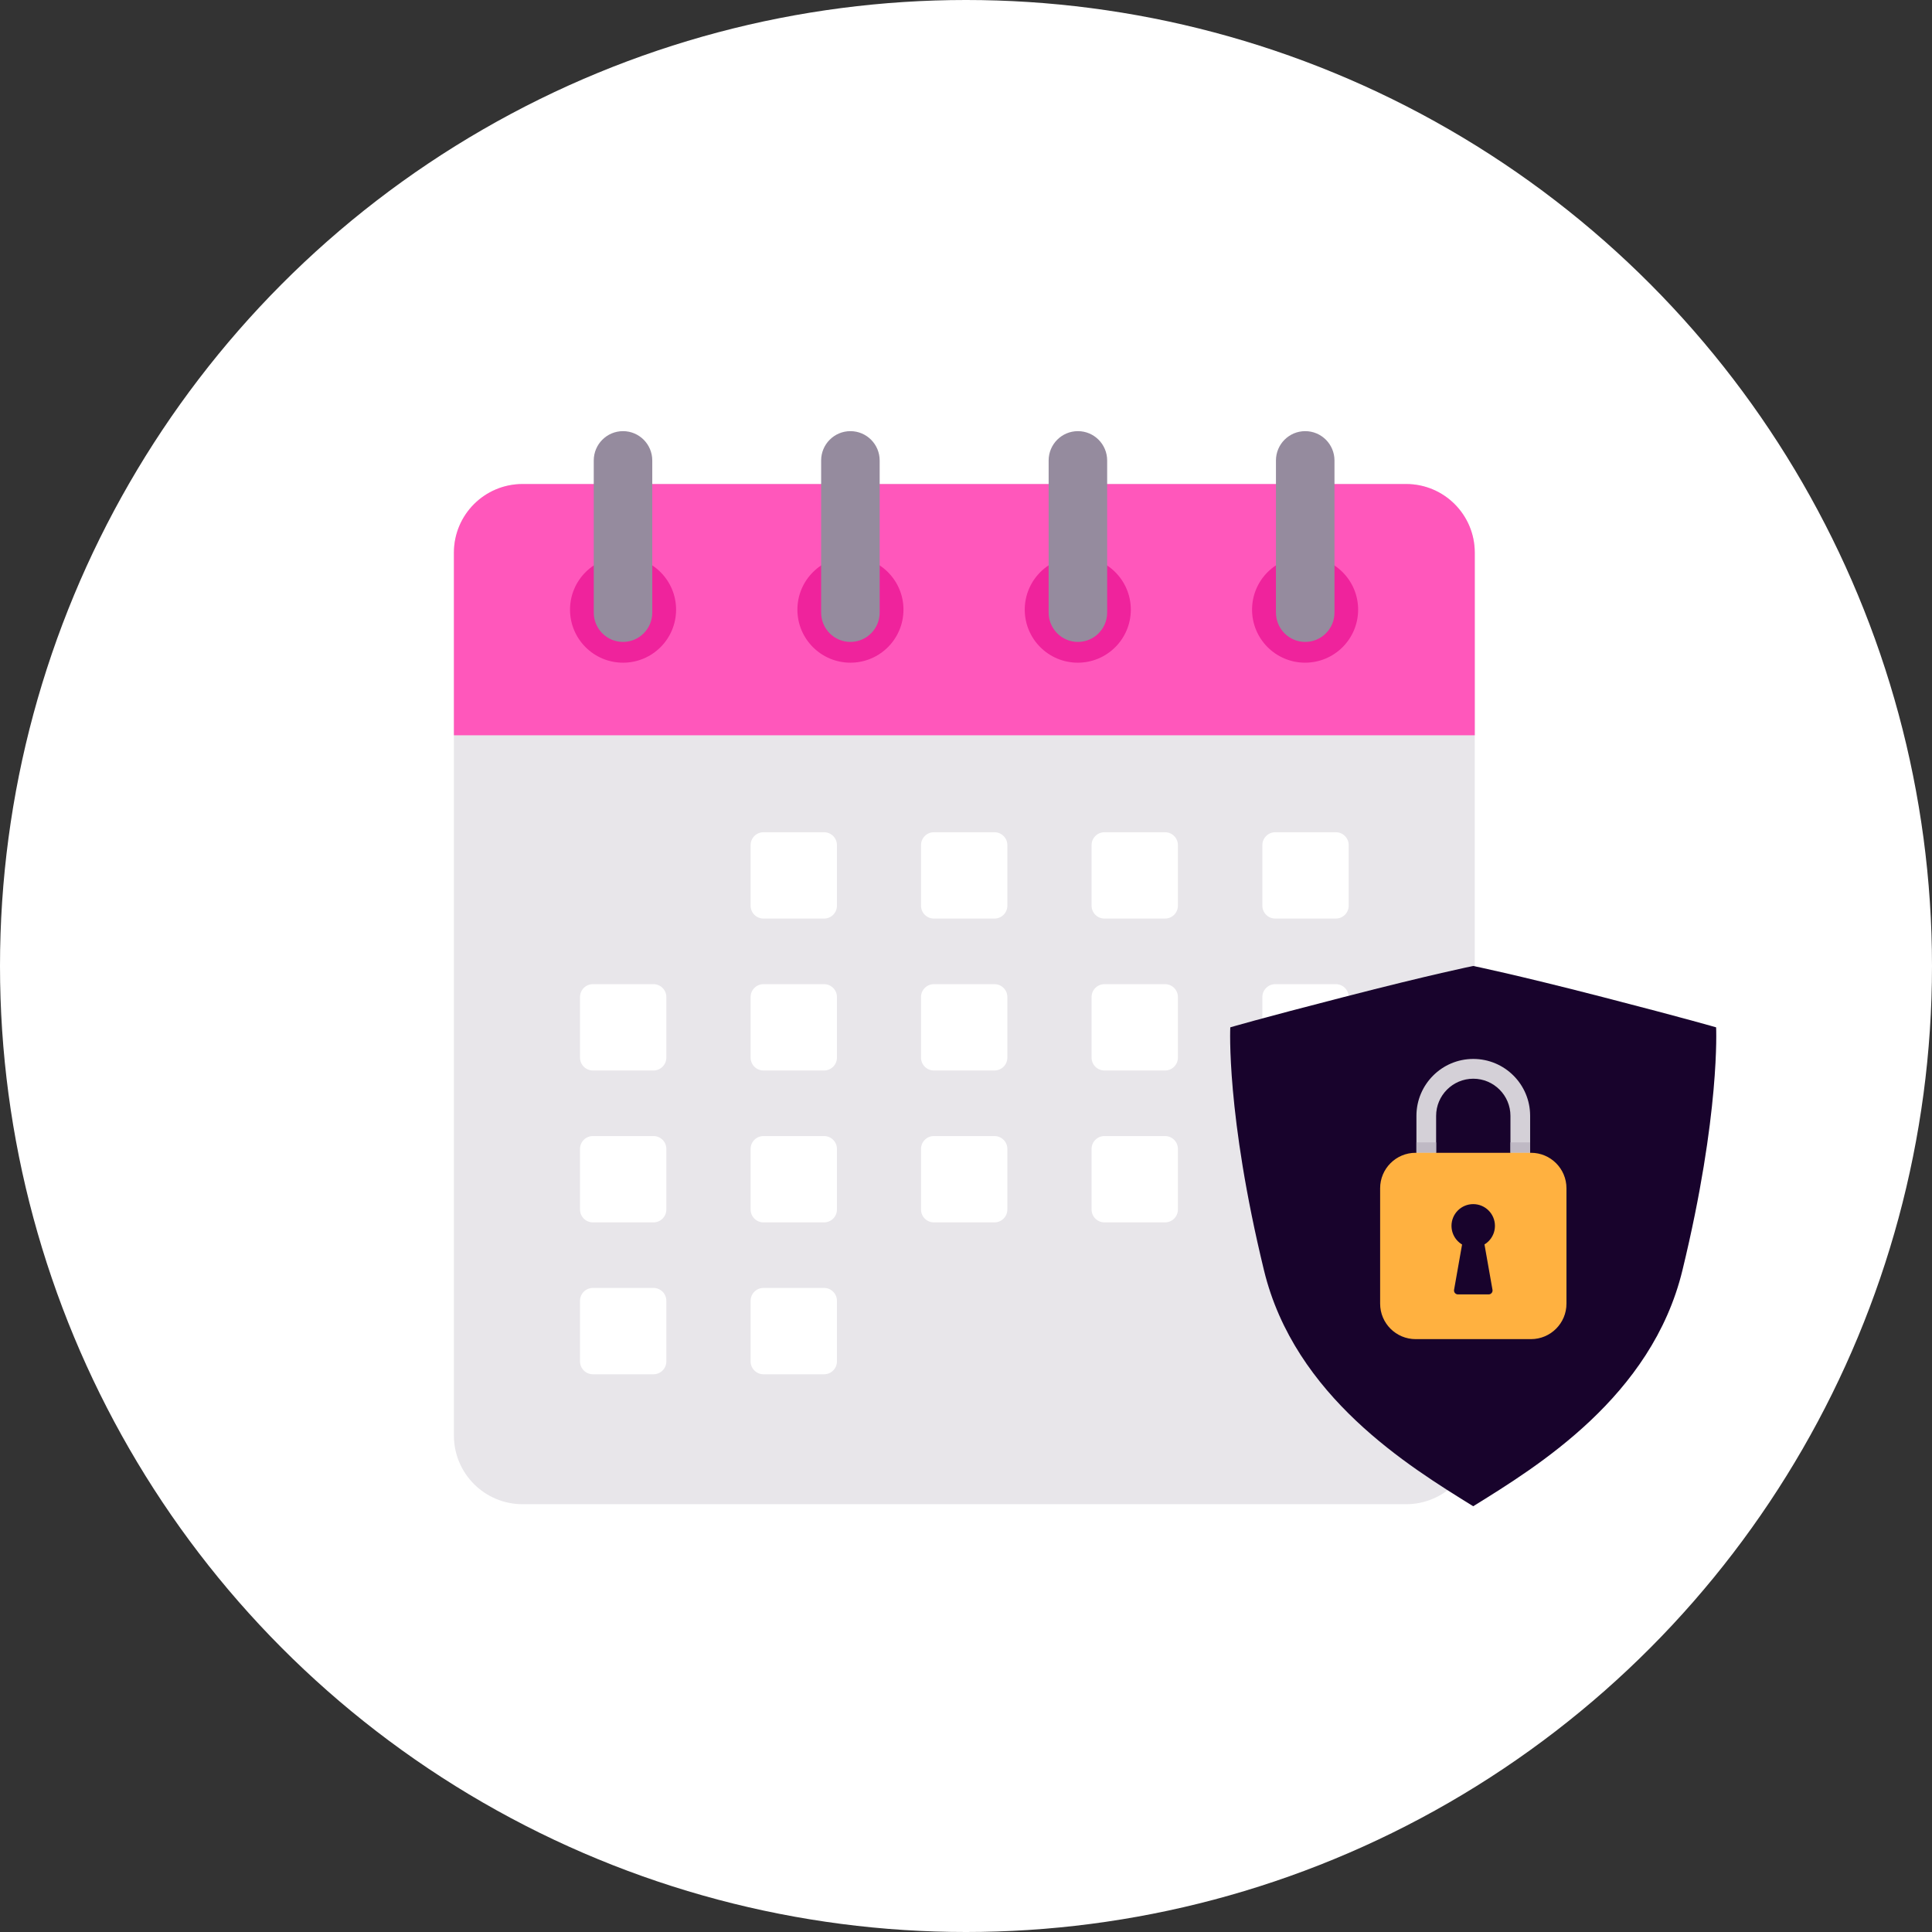<?xml version="1.0" encoding="UTF-8"?>
<svg xmlns="http://www.w3.org/2000/svg" width="200" height="200" viewBox="0 0 200 200" fill="none">
  <rect x="0" y="0" width="200" height="200" fill="#333333" stroke="none"/>
  <ellipse cx="100" cy="100" rx="100" ry="100" fill="white"></ellipse>
  <path d="M145.561 50.105H54.095C50.17 50.105 46.988 53.287 46.988 57.212V148.607C46.988 152.532 50.17 155.714 54.095 155.714H145.561C149.486 155.714 152.668 152.532 152.668 148.607V57.212C152.668 53.287 149.486 50.105 145.561 50.105Z" fill="#E8E6EA"></path>
  <path d="M54.095 50.105H145.561C149.488 50.105 152.668 53.285 152.668 57.212V76.116H46.988V57.212C46.988 53.285 50.169 50.105 54.095 50.105Z" fill="#FF57BB"></path>
  <path d="M64.498 68.602C67.53 68.602 69.988 66.144 69.988 63.112C69.988 60.08 67.53 57.621 64.498 57.621C61.466 57.621 59.008 60.08 59.008 63.112C59.008 66.144 61.466 68.602 64.498 68.602Z" fill="#EF239C"></path>
  <path d="M67.523 47.671C67.523 45.993 66.167 44.632 64.494 44.632C62.821 44.632 61.465 45.993 61.465 47.671V63.413C61.465 65.091 62.821 66.451 64.494 66.451C66.167 66.451 67.523 65.091 67.523 63.413V47.671Z" fill="#958B9E"></path>
  <path d="M88.037 68.601C91.069 68.601 93.527 66.143 93.527 63.111C93.527 60.079 91.069 57.621 88.037 57.621C85.005 57.621 82.547 60.079 82.547 63.111C82.547 66.143 85.005 68.601 88.037 68.601Z" fill="#EF239C"></path>
  <path d="M91.063 47.67C91.063 45.992 89.706 44.632 88.033 44.632C86.36 44.632 85.004 45.992 85.004 47.67V63.412C85.004 65.09 86.36 66.451 88.033 66.451C89.706 66.451 91.063 65.09 91.063 63.412V47.67Z" fill="#958B9E"></path>
  <path d="M111.572 68.602C114.604 68.602 117.062 66.144 117.062 63.111C117.062 60.079 114.604 57.621 111.572 57.621C108.54 57.621 106.082 60.079 106.082 63.111C106.082 66.144 108.54 68.602 111.572 68.602Z" fill="#EF239C"></path>
  <path d="M114.613 47.67C114.613 45.992 113.257 44.632 111.584 44.632C109.911 44.632 108.555 45.992 108.555 47.67V63.412C108.555 65.09 109.911 66.451 111.584 66.451C113.257 66.451 114.613 65.09 114.613 63.412V47.67Z" fill="#958B9E"></path>
  <path d="M135.103 68.601C138.135 68.601 140.593 66.143 140.593 63.111C140.593 60.079 138.135 57.621 135.103 57.621C132.071 57.621 129.613 60.079 129.613 63.111C129.613 66.143 132.071 68.601 135.103 68.601Z" fill="#EF239C"></path>
  <path d="M138.145 47.67C138.145 45.992 136.788 44.632 135.115 44.632C133.442 44.632 132.086 45.992 132.086 47.67V63.412C132.086 65.09 133.442 66.451 135.115 66.451C136.788 66.451 138.145 65.09 138.145 63.412V47.67Z" fill="#958B9E"></path>
  <path d="M85.307 86.153H79.037C78.3 86.153 77.703 86.75 77.703 87.487V93.757C77.703 94.493 78.3 95.09 79.037 95.09H85.307C86.043 95.09 86.64 94.493 86.64 93.757V87.487C86.64 86.75 86.043 86.153 85.307 86.153Z" fill="white"></path>
  <path d="M102.947 86.153H96.677C95.941 86.153 95.344 86.75 95.344 87.487V93.757C95.344 94.493 95.941 95.09 96.677 95.09H102.947C103.684 95.09 104.281 94.493 104.281 93.757V87.487C104.281 86.75 103.684 86.153 102.947 86.153Z" fill="white"></path>
  <path d="M120.604 86.153H114.333C113.597 86.153 113 86.75 113 87.487V93.757C113 94.493 113.597 95.09 114.333 95.09H120.604C121.34 95.09 121.937 94.493 121.937 93.757V87.487C121.937 86.75 121.34 86.153 120.604 86.153Z" fill="white"></path>
  <path d="M138.283 86.153H132.013C131.277 86.153 130.68 86.75 130.68 87.487V93.757C130.68 94.493 131.277 95.09 132.013 95.09H138.283C139.02 95.09 139.617 94.493 139.617 93.757V87.487C139.617 86.75 139.02 86.153 138.283 86.153Z" fill="white"></path>
  <path d="M67.647 101.88H61.376C60.64 101.88 60.043 102.477 60.043 103.213V109.484C60.043 110.22 60.64 110.817 61.376 110.817H67.647C68.383 110.817 68.98 110.22 68.98 109.484V103.213C68.98 102.477 68.383 101.88 67.647 101.88Z" fill="white"></path>
  <path d="M85.307 101.88H79.037C78.3 101.88 77.703 102.477 77.703 103.213V109.484C77.703 110.22 78.3 110.817 79.037 110.817H85.307C86.043 110.817 86.64 110.22 86.64 109.484V103.213C86.64 102.477 86.043 101.88 85.307 101.88Z" fill="white"></path>
  <path d="M102.947 101.88H96.677C95.941 101.88 95.344 102.477 95.344 103.213V109.484C95.344 110.22 95.941 110.817 96.677 110.817H102.947C103.684 110.817 104.281 110.22 104.281 109.484V103.213C104.281 102.477 103.684 101.88 102.947 101.88Z" fill="white"></path>
  <path d="M120.604 101.88H114.333C113.597 101.88 113 102.477 113 103.213V109.484C113 110.22 113.597 110.817 114.333 110.817H120.604C121.34 110.817 121.937 110.22 121.937 109.484V103.213C121.937 102.477 121.34 101.88 120.604 101.88Z" fill="white"></path>
  <path d="M138.283 101.88H132.013C131.277 101.88 130.68 102.477 130.68 103.213V109.484C130.68 110.22 131.277 110.817 132.013 110.817H138.283C139.02 110.817 139.617 110.22 139.617 109.484V103.213C139.617 102.477 139.02 101.88 138.283 101.88Z" fill="white"></path>
  <path d="M67.647 117.604H61.376C60.64 117.604 60.043 118.201 60.043 118.937V125.207C60.043 125.944 60.64 126.541 61.376 126.541H67.647C68.383 126.541 68.98 125.944 68.98 125.207V118.937C68.98 118.201 68.383 117.604 67.647 117.604Z" fill="white"></path>
  <path d="M85.307 117.604H79.037C78.3 117.604 77.703 118.201 77.703 118.937V125.207C77.703 125.944 78.3 126.541 79.037 126.541H85.307C86.043 126.541 86.64 125.944 86.64 125.207V118.937C86.64 118.201 86.043 117.604 85.307 117.604Z" fill="white"></path>
  <path d="M102.947 117.604H96.677C95.941 117.604 95.344 118.201 95.344 118.937V125.207C95.344 125.944 95.941 126.541 96.677 126.541H102.947C103.684 126.541 104.281 125.944 104.281 125.207V118.937C104.281 118.201 103.684 117.604 102.947 117.604Z" fill="white"></path>
  <path d="M120.604 117.604H114.333C113.597 117.604 113 118.201 113 118.937V125.207C113 125.944 113.597 126.541 114.333 126.541H120.604C121.34 126.541 121.937 125.944 121.937 125.207V118.937C121.937 118.201 121.34 117.604 120.604 117.604Z" fill="white"></path>
  <path d="M138.283 117.604H132.013C131.277 117.604 130.68 118.201 130.68 118.937V125.207C130.68 125.944 131.277 126.541 132.013 126.541H138.283C139.02 126.541 139.617 125.944 139.617 125.207V118.937C139.617 118.201 139.02 117.604 138.283 117.604Z" fill="white"></path>
  <path d="M67.647 133.327H61.376C60.64 133.327 60.043 133.924 60.043 134.66V140.931C60.043 141.667 60.64 142.264 61.376 142.264H67.647C68.383 142.264 68.98 141.667 68.98 140.931V134.66C68.98 133.924 68.383 133.327 67.647 133.327Z" fill="white"></path>
  <path d="M85.307 133.327H79.037C78.3 133.327 77.703 133.924 77.703 134.66V140.931C77.703 141.667 78.3 142.264 79.037 142.264H85.307C86.043 142.264 86.64 141.667 86.64 140.931V134.66C86.64 133.924 86.043 133.327 85.307 133.327Z" fill="white"></path>
  <path d="M152.505 99.997C152.505 99.997 156.738 100.851 165.928 103.22C174.613 105.46 177.652 106.35 177.652 106.35C177.652 106.35 178.101 115.302 174.163 131.506C170.986 144.588 159.125 151.823 152.505 155.926C145.886 151.823 134.025 144.588 130.848 131.506C126.909 115.302 127.359 106.35 127.359 106.35C127.359 106.35 130.398 105.451 139.083 103.22C148.273 100.851 152.505 99.997 152.505 99.997Z" fill="#18032C"></path>
  <path d="M152.514 129.029C149.273 129.029 146.629 126.394 146.629 123.144V115.506C146.629 112.265 149.264 109.621 152.514 109.621C155.764 109.621 158.399 112.256 158.399 115.506V123.144C158.399 126.385 155.764 129.029 152.514 129.029ZM152.514 111.668C150.393 111.668 148.667 113.394 148.667 115.515V123.154C148.667 125.274 150.393 127 152.514 127C154.635 127 156.361 125.274 156.361 123.154V115.515C156.361 113.394 154.635 111.668 152.514 111.668Z" fill="#D4D0D7"></path>
  <path d="M148.667 118.26H146.629V119.335H148.667V118.26Z" fill="#BFB9C4"></path>
  <path d="M158.401 118.26H156.363V119.335H158.401V118.26Z" fill="#BFB9C4"></path>
  <path d="M158.488 119.337H146.543C144.515 119.337 142.871 120.981 142.871 123.009V134.953C142.871 136.982 144.515 138.626 146.543 138.626H158.488C160.516 138.626 162.16 136.982 162.16 134.953V123.009C162.16 120.981 160.516 119.337 158.488 119.337Z" fill="#FFB140"></path>
  <path d="M152.507 129.149C153.749 129.149 154.756 128.142 154.756 126.899C154.756 125.657 153.749 124.65 152.507 124.65C151.265 124.65 150.258 125.657 150.258 126.899C150.258 128.142 151.265 129.149 152.507 129.149Z" fill="#18032C"></path>
  <path d="M154.098 133.997H150.93C150.673 133.997 150.48 133.767 150.526 133.519L151.463 128.213H153.565L154.502 133.519C154.547 133.767 154.355 133.997 154.098 133.997Z" fill="#18032C"></path>
</svg>
